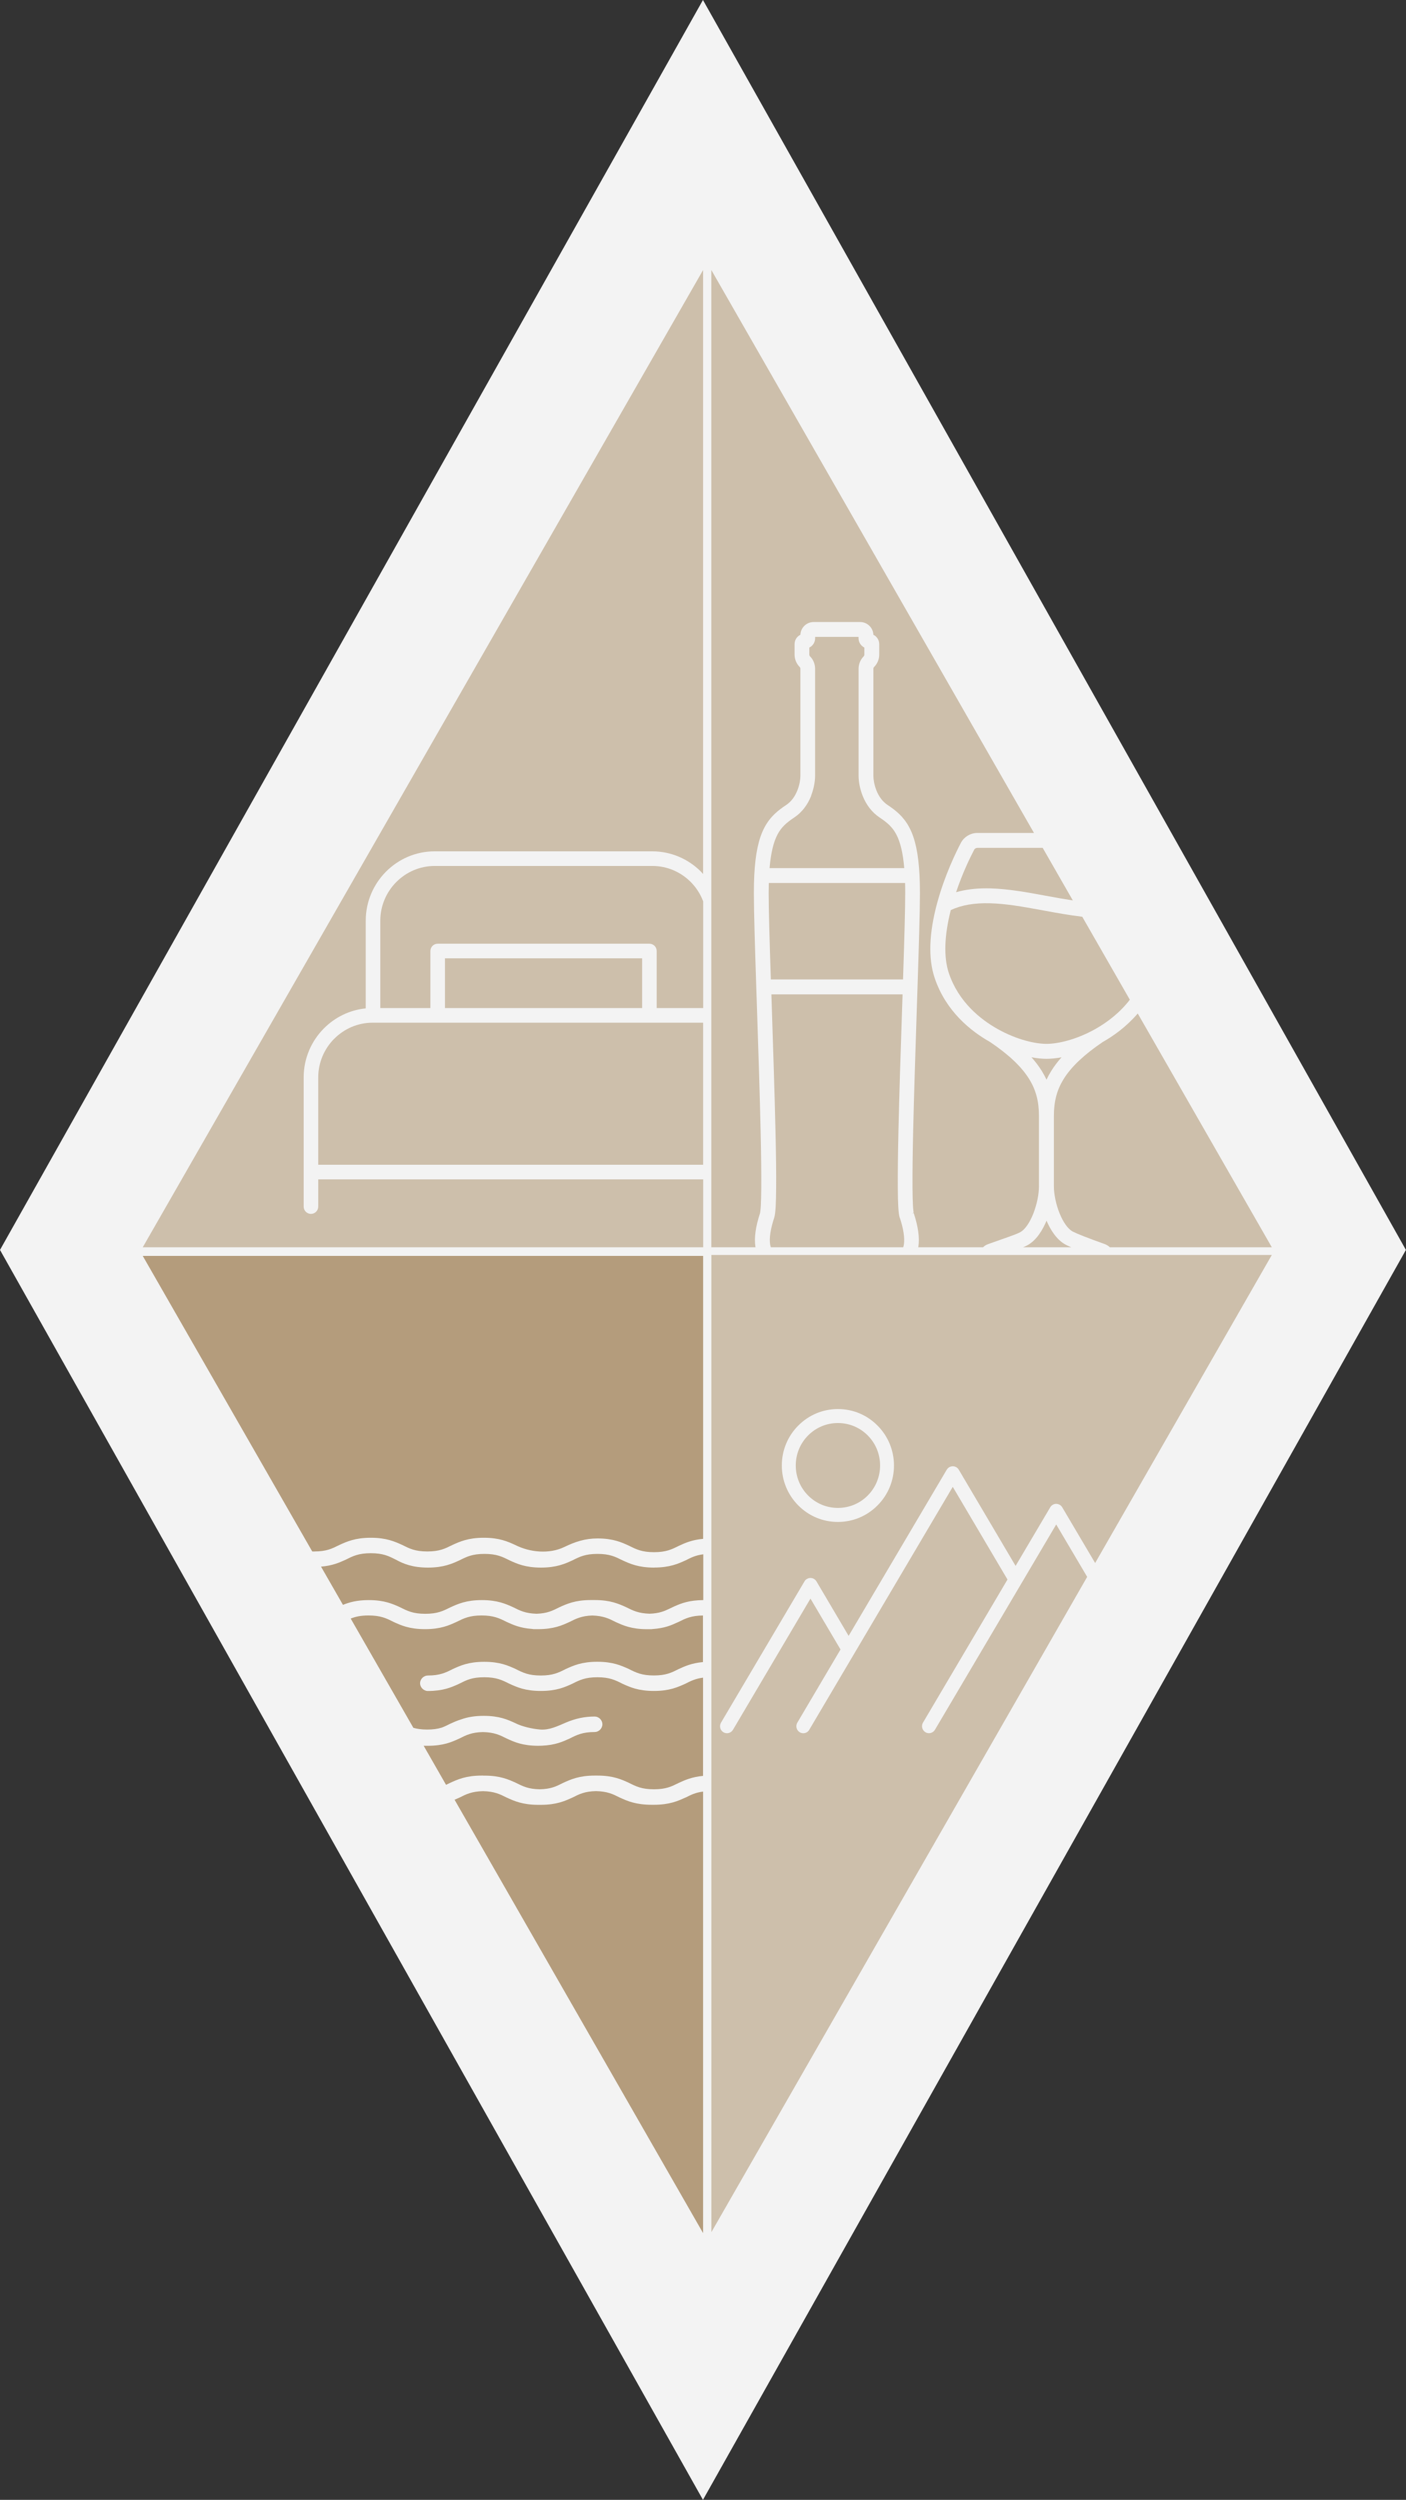 <svg xmlns="http://www.w3.org/2000/svg" width="323" height="574" viewBox="0 0 323 574" fill="none"><rect x="0" y="0" width="323" height="574" fill="#333333" stroke="none"/><path d="M161.491 0L0 287L161.491 574L322.981 287L161.491 0Z" fill="#F3F3F3"></path><g opacity="0.6"><path d="M149.879 198.836H99.857C96.426 198.836 93.309 200.247 91.039 202.531C88.779 204.805 87.367 207.952 87.367 211.404V231.467H98.874V218.372C98.874 217.446 99.627 216.688 100.547 216.688H149.189C150.109 216.688 150.862 217.436 150.862 218.372V231.467H161.543V206.962C160.905 205.289 159.942 203.784 158.697 202.531C156.438 200.257 153.31 198.836 149.879 198.836Z" fill="#B49C7C"></path><path d="M147.516 220.046H102.222V231.467H147.516V220.046Z" fill="#B49C7C"></path><path d="M73.11 270.802V277.044C73.11 277.97 72.357 278.728 71.436 278.728C70.516 278.728 69.762 277.981 69.762 277.044V247.382C69.762 243.003 71.541 239.024 74.407 236.14C76.928 233.603 80.286 231.909 84.02 231.54V211.404C84.02 207.026 85.798 203.047 88.665 200.152C91.531 197.268 95.485 195.479 99.836 195.479H149.858C154.21 195.479 158.164 197.268 161.041 200.152C161.208 200.321 161.365 200.51 161.522 200.689V62L32.795 286.391H161.543V270.802H73.11Z" fill="#B49C7C"></path><path d="M76.781 238.509C74.522 240.782 73.109 243.93 73.109 247.382V267.444H161.532V234.825H85.599C82.168 234.825 79.051 236.235 76.781 238.519V238.509Z" fill="#B49C7C"></path></g><g opacity="0.6"><path d="M242.643 350.041L214.787 397.176C214.337 397.944 213.354 398.197 212.601 397.744C212.235 397.523 211.973 397.176 211.868 396.755C211.764 396.334 211.827 395.902 212.036 395.544L231.45 362.682L218.877 341.399L185.832 397.313C185.351 397.986 184.441 398.176 183.73 397.755C183.364 397.534 183.102 397.186 182.997 396.765C182.893 396.355 182.956 395.923 183.165 395.555L193.092 378.745L186.188 367.061L168.384 397.186C168.164 397.555 167.819 397.818 167.401 397.923C166.993 398.028 166.564 397.965 166.198 397.755C165.832 397.534 165.57 397.186 165.466 396.776C165.361 396.355 165.424 395.923 165.633 395.555L184.818 363.103C184.943 362.872 185.142 362.682 185.382 362.546C186.136 362.093 187.119 362.346 187.569 363.114L194.954 375.619L217.496 337.462C217.716 337.094 218.061 336.831 218.479 336.726C218.898 336.62 219.327 336.683 219.693 336.894C219.923 337.031 220.111 337.22 220.258 337.462L233.312 359.556L241.273 346.094C241.398 345.862 241.597 345.673 241.838 345.525C242.204 345.304 242.633 345.241 243.041 345.357C243.459 345.462 243.804 345.725 244.024 346.094L251.587 358.893L292.174 288.159H163.426V512.539L249.756 362.072L242.643 350.041ZM183.384 327.337C185.822 324.884 189.054 323.537 192.496 323.537C195.937 323.537 199.169 324.884 201.596 327.337C204.033 329.789 205.372 333.052 205.372 336.505C205.372 339.957 204.033 343.22 201.596 345.662C199.159 348.115 195.927 349.462 192.485 349.462C189.044 349.462 185.811 348.115 183.384 345.662C180.947 343.21 179.608 339.947 179.608 336.494C179.608 333.042 180.947 329.779 183.384 327.337Z" fill="#B49C7C"></path><path d="M192.496 346.241C195.08 346.241 197.517 345.231 199.348 343.388C201.178 341.546 202.182 339.094 202.182 336.494C202.182 333.894 201.178 331.442 199.348 329.6C197.517 327.758 195.08 326.747 192.496 326.747C189.912 326.747 187.475 327.758 185.644 329.6C183.814 331.442 182.81 333.894 182.81 336.494C182.81 339.094 183.814 341.546 185.644 343.388C187.475 345.231 189.912 346.241 192.496 346.241Z" fill="#B49C7C"></path></g><path d="M150.246 359.942C146.647 359.942 144.723 359.058 142.997 358.269C141.354 357.448 140.057 356.795 137.264 356.795C134.471 356.795 133.164 357.448 131.532 358.269C129.827 359.048 127.892 359.942 124.283 359.942C120.674 359.942 118.76 359.058 117.055 358.279C115.402 357.448 114.094 356.795 111.301 356.795C108.508 356.795 107.201 357.448 105.569 358.269C103.853 359.048 101.918 359.942 98.32 359.942C94.721 359.942 92.64 359.058 90.893 358.1C89.261 357.279 87.974 356.637 85.181 356.637C82.388 356.637 81.091 357.29 79.46 358.111C78.005 358.774 76.374 359.511 73.748 359.721L78.79 368.5C80.234 367.91 82.001 367.405 84.721 367.405C88.309 367.405 90.244 368.289 91.949 369.068C93.602 369.9 94.91 370.552 97.703 370.552C100.496 370.552 101.793 369.9 103.445 369.079C105.15 368.3 107.086 367.405 110.695 367.405C114.303 367.405 116.218 368.289 117.923 369.058C119.419 369.816 120.716 370.468 123.268 370.542C125.705 370.468 126.992 369.816 128.467 369.068C130.182 368.289 132.118 367.395 135.716 367.395H136.229H136.647C140.245 367.395 142.17 368.279 143.875 369.047C145.382 369.805 146.679 370.458 149.231 370.531C151.407 370.468 152.693 369.921 153.823 369.363L153.98 369.289L154.911 368.847L155.068 368.784C156.553 368.121 158.405 367.426 161.564 367.405V356.89C159.859 357.1 158.781 357.627 157.526 358.269C155.811 359.048 153.876 359.932 150.277 359.932L150.246 359.942Z" fill="#B49C7C"></path><path d="M111.007 407.709H111.29C114.888 407.709 116.823 408.593 118.518 409.362C120.119 410.162 121.374 410.804 123.999 410.846C126.552 410.793 127.807 410.172 129.376 409.372C131.092 408.593 133.027 407.699 136.625 407.699H136.96H137.242C140.841 407.699 142.776 408.583 144.471 409.362C146.123 410.193 147.431 410.846 150.224 410.846C153.017 410.846 154.303 410.193 155.946 409.372C157.368 408.72 158.958 408.004 161.511 407.772V385.215C159.806 385.426 158.739 385.952 157.473 386.594C155.757 387.373 153.812 388.268 150.224 388.268C146.636 388.268 144.722 387.394 143.006 386.615C141.343 385.773 140.035 385.121 137.232 385.121C134.429 385.121 133.142 385.773 131.51 386.594C129.795 387.384 127.859 388.268 124.25 388.268C120.642 388.268 118.748 387.394 117.033 386.615C115.369 385.784 114.062 385.121 111.259 385.121C108.455 385.121 107.252 385.731 105.652 386.531L105.327 386.689C103.664 387.447 101.75 388.278 98.267 388.278C97.346 388.278 96.499 387.436 96.499 386.499C96.499 385.563 97.336 384.721 98.267 384.721C101.07 384.721 102.367 384.068 103.999 383.247C105.714 382.457 107.65 381.573 111.248 381.573C114.846 381.573 116.771 382.457 118.476 383.236C120.129 384.068 121.426 384.721 124.23 384.721C127.033 384.721 128.32 384.068 129.962 383.236C131.677 382.457 133.613 381.563 137.211 381.563C140.809 381.563 142.734 382.447 144.439 383.215C146.092 384.047 147.4 384.71 150.203 384.71C153.006 384.71 154.293 384.057 155.935 383.226C157.358 382.573 158.948 381.868 161.49 381.636V370.942C158.801 370.963 157.463 371.626 155.935 372.395L155.674 372.511C154.23 373.174 152.734 373.858 149.879 374.058H149.837C149.837 374.058 149.711 374.089 149.586 374.089H149.094H148.655C145.056 374.089 143.121 373.205 141.416 372.426C139.92 371.668 138.623 371.016 136.071 370.942C133.644 371.016 132.357 371.658 130.872 372.405C129.156 373.195 127.221 374.079 123.612 374.079H123.11H122.681C122.598 374.079 122.514 374.079 122.232 374.026C119.501 373.847 117.775 373.047 116.395 372.416C114.731 371.584 113.424 370.932 110.641 370.932C107.859 370.932 106.562 371.584 104.919 372.395C103.204 373.184 101.269 374.079 97.649 374.079C94.03 374.079 92.126 373.195 90.432 372.426L90.39 372.405C88.758 371.584 87.461 370.932 84.668 370.932C82.827 370.932 81.634 371.216 80.567 371.647L94.961 396.731C95.819 396.973 96.802 397.131 98.131 397.131C99.459 397.131 100.463 396.994 101.509 396.678C102.158 396.436 102.765 396.131 103.392 395.815C104.156 395.467 104.93 395.11 105.913 394.804C107.493 394.246 109.145 393.983 111.123 393.983C114.721 393.983 116.656 394.867 118.351 395.646C119.983 396.467 122.242 396.962 124.052 397.12C126.196 397.309 128.131 396.32 130.046 395.51C132.169 394.604 134.303 394.141 136.625 394.141C137.567 394.141 138.393 394.973 138.393 395.92C138.393 396.867 137.556 397.699 136.625 397.699C133.832 397.699 132.535 398.352 130.882 399.183C129.313 399.899 127.546 400.709 124.501 400.836L123.644 400.857C120.035 400.857 118.11 399.973 116.416 399.194C114.815 398.394 113.56 397.762 110.934 397.709C108.382 397.762 107.137 398.383 105.547 399.183C103.832 399.973 101.896 400.857 98.298 400.857H97.963H97.681C97.555 400.857 97.451 400.857 97.325 400.846L102.472 409.825C102.775 409.677 103.089 409.53 103.403 409.372C105.118 408.593 107.053 407.699 110.652 407.699H110.987L111.007 407.709Z" fill="#B49C7C"></path><path d="M157.495 412.73C155.79 413.509 153.844 414.403 150.246 414.403H149.733C146.009 414.403 144.095 413.519 142.39 412.751C140.8 411.951 139.534 411.319 136.909 411.267C134.356 411.319 133.101 411.94 131.521 412.74C129.806 413.519 127.871 414.414 124.272 414.414H123.645C120.046 414.414 118.122 413.53 116.427 412.761C114.889 411.993 113.571 411.319 110.946 411.277C108.393 411.33 107.075 411.982 105.558 412.751C105.203 412.909 104.837 413.077 104.429 413.245L161.522 512.757V411.372C159.817 411.582 158.75 412.109 157.484 412.751L157.495 412.73Z" fill="#B49C7C"></path><path d="M72.2 356.238C74.993 356.238 76.29 355.585 77.932 354.764C79.637 353.985 81.583 353.091 85.181 353.091C88.779 353.091 90.704 353.975 92.409 354.743C94.062 355.575 95.37 356.238 98.163 356.238C100.956 356.238 102.253 355.585 103.895 354.764C105.611 353.985 107.546 353.091 111.144 353.091C114.743 353.091 116.667 353.975 118.372 354.754C121.762 356.459 126.176 356.88 129.628 355.217C132.138 354.006 134.408 353.248 137.264 353.248C140.852 353.248 142.787 354.133 144.482 354.912C146.145 355.743 147.463 356.406 150.245 356.406C153.028 356.406 154.336 355.754 155.978 354.933C157.4 354.28 158.99 353.564 161.532 353.343V288.377H32.795L71.729 356.238C71.886 356.238 72.032 356.248 72.189 356.248L72.2 356.238Z" fill="#B49C7C"></path><g opacity="0.6"><path d="M240.415 247.908C240.729 247.234 241.084 246.571 241.482 245.94C242.151 244.856 242.936 243.814 243.867 242.771C242.632 243.003 241.461 243.119 240.415 243.119C239.369 243.119 238.197 243.003 236.963 242.771C237.894 243.814 238.678 244.856 239.348 245.94C239.745 246.582 240.101 247.234 240.415 247.908Z" fill="#B49C7C"></path><path d="M217.955 223.372C220.184 230.088 225.299 234.109 229.201 236.288C233.678 238.793 237.925 239.687 240.414 239.687C242.904 239.687 247.151 238.793 251.617 236.288C254.128 234.877 257.13 232.709 259.557 229.551L248.626 210.499C245.634 210.141 242.684 209.604 239.891 209.089L239.138 208.952C234.86 208.162 231.031 207.499 227.475 207.404C223.855 207.299 220.905 207.815 218.426 208.962C216.93 214.804 216.773 219.783 217.955 223.372Z" fill="#B49C7C"></path><path d="M223.782 195.142C222.861 196.9 221.136 200.426 219.64 204.868C221.711 204.268 223.991 203.974 226.575 203.974C226.899 203.974 227.224 203.974 227.558 203.984C231.659 204.1 236.136 204.921 239.734 205.584L240.184 205.668C242.308 206.058 244.4 206.437 246.46 206.752L239.536 194.679H224.567C224.221 194.679 223.918 194.858 223.772 195.132L223.782 195.142Z" fill="#B49C7C"></path><path d="M240.425 280.275C239.578 282.317 238.134 284.844 235.906 285.991C235.665 286.117 235.362 286.254 235.027 286.391H246.095C245.624 286.191 245.216 286.001 244.902 285.844C242.705 284.707 241.272 282.275 240.414 280.275H240.425Z" fill="#B49C7C"></path><path d="M173.541 286.243C173.227 284.212 173.593 281.623 174.608 278.549L174.629 278.433C174.65 278.338 174.66 278.223 174.681 278.065C174.723 277.749 174.754 277.328 174.786 276.812C174.838 275.802 174.88 274.454 174.89 272.707C174.911 269.602 174.869 265.402 174.744 259.876C174.555 251.445 174.231 241.582 173.917 232.056L173.74 226.677C173.457 218.109 173.185 209.383 173.185 205.089C173.185 203.594 173.217 202.205 173.279 200.963C173.53 196.026 174.273 192.542 175.622 189.995C176.993 187.405 178.844 186.016 180.623 184.827C181.742 184.079 182.61 182.942 183.196 181.448C183.698 180.174 183.876 178.922 183.876 178.174V153.554C183.876 153.396 183.813 153.249 183.708 153.144C182.966 152.396 182.537 151.365 182.537 150.312V147.902C182.537 146.975 183.06 146.144 183.876 145.754C183.939 144.123 185.278 142.828 186.909 142.828H197.61C199.242 142.828 200.581 144.133 200.644 145.754C201.46 146.154 201.983 146.986 201.983 147.902V150.312C201.983 151.386 201.564 152.386 200.811 153.144C200.707 153.249 200.644 153.407 200.644 153.554V178.174C200.644 178.922 200.822 180.174 201.324 181.448C201.91 182.942 202.778 184.079 203.897 184.827C205.675 186.016 207.527 187.405 208.897 189.995C210.247 192.542 210.989 196.026 211.24 200.963C211.303 202.236 211.335 203.626 211.335 205.089C211.335 209.383 211.063 218.109 210.78 226.677L210.623 231.456C210.32 240.708 209.975 251.192 209.776 259.887C209.65 265.434 209.609 269.634 209.63 272.718C209.64 274.412 209.671 275.791 209.734 276.823C209.766 277.338 209.797 277.76 209.839 278.075C209.86 278.223 209.87 278.349 209.891 278.444L209.556 278.623L209.912 278.549C210.927 281.633 211.293 284.212 210.979 286.243C210.979 286.296 210.958 286.338 210.948 286.391H225.843C226.147 286.086 226.523 285.833 227.004 285.664C227.852 285.359 228.751 285.043 229.599 284.749L230.007 284.601C230.551 284.412 231.063 284.233 231.513 284.075C232.998 283.549 233.867 283.201 234.327 282.959C235.415 282.391 236.524 280.833 237.381 278.665C238.187 276.633 238.678 274.244 238.678 272.423V256.224C238.678 252.887 237.988 250.276 236.429 247.761C234.693 244.95 231.754 242.161 227.444 239.256C223.061 236.793 217.255 232.204 214.692 224.467C213.218 220.015 213.427 214.246 215.299 207.331C217.036 200.921 219.682 195.563 220.739 193.542C221.481 192.142 222.935 191.258 224.536 191.258H237.538L163.415 62V286.391H173.572C173.572 286.391 173.551 286.296 173.541 286.243Z" fill="#B49C7C"></path><path d="M206.701 279.633C206.533 279.128 206.429 278.317 206.356 277.002C206.293 275.928 206.261 274.496 206.251 272.728C206.23 269.57 206.272 265.339 206.397 259.792C206.586 251.287 206.91 241.35 207.234 231.74L207.349 228.319H177.213L177.307 231.33C177.61 240.561 177.955 251.034 178.154 259.792C178.28 265.37 178.332 269.602 178.3 272.728C178.29 274.528 178.248 275.917 178.196 277.002C178.123 278.317 178.018 279.128 177.851 279.633C177.014 282.159 176.69 284.264 176.92 285.728C176.962 285.97 177.014 286.191 177.087 286.391H207.496C207.558 286.191 207.621 285.97 207.653 285.728C207.872 284.264 207.558 282.159 206.722 279.633H206.701Z" fill="#B49C7C"></path><path d="M186.364 182.7C185.527 184.827 184.199 186.542 182.515 187.669C180.695 188.89 179.534 189.879 178.624 191.595C177.682 193.374 177.086 195.9 176.793 199.331H207.735C207.442 195.9 206.846 193.363 205.905 191.595C204.994 189.869 203.833 188.89 202.013 187.669C200.34 186.542 199.001 184.827 198.164 182.7C197.588 181.237 197.243 179.543 197.243 178.164V153.544C197.243 152.491 197.672 151.46 198.404 150.712C198.509 150.607 198.572 150.46 198.572 150.302V148.691C197.766 148.291 197.233 147.46 197.233 146.544V146.239H187.264V146.544C187.264 147.46 186.741 148.291 185.925 148.691V150.302C185.925 150.46 185.988 150.607 186.092 150.712C186.835 151.46 187.253 152.491 187.253 153.544V178.164C187.253 179.532 186.908 181.227 186.333 182.7H186.364Z" fill="#B49C7C"></path><path d="M176.585 205.078C176.585 208.773 176.784 215.667 177.087 224.898H207.454C207.757 215.657 207.956 208.752 207.956 205.078C207.956 204.257 207.956 203.489 207.925 202.752H176.616C176.595 203.489 176.585 204.257 176.585 205.078Z" fill="#B49C7C"></path><path d="M261.367 232.719C258.804 235.709 255.844 237.845 253.323 239.266C249.045 242.161 246.105 244.94 244.358 247.75C242.8 250.266 242.109 252.876 242.109 256.213V272.412C242.109 274.223 242.601 276.581 243.406 278.57C244.264 280.696 245.373 282.233 246.471 282.801C247.423 283.296 249.819 284.233 253.794 285.664C254.275 285.833 254.652 286.096 254.955 286.391H292.173L261.378 232.719H261.367Z" fill="#B49C7C"></path></g></svg>